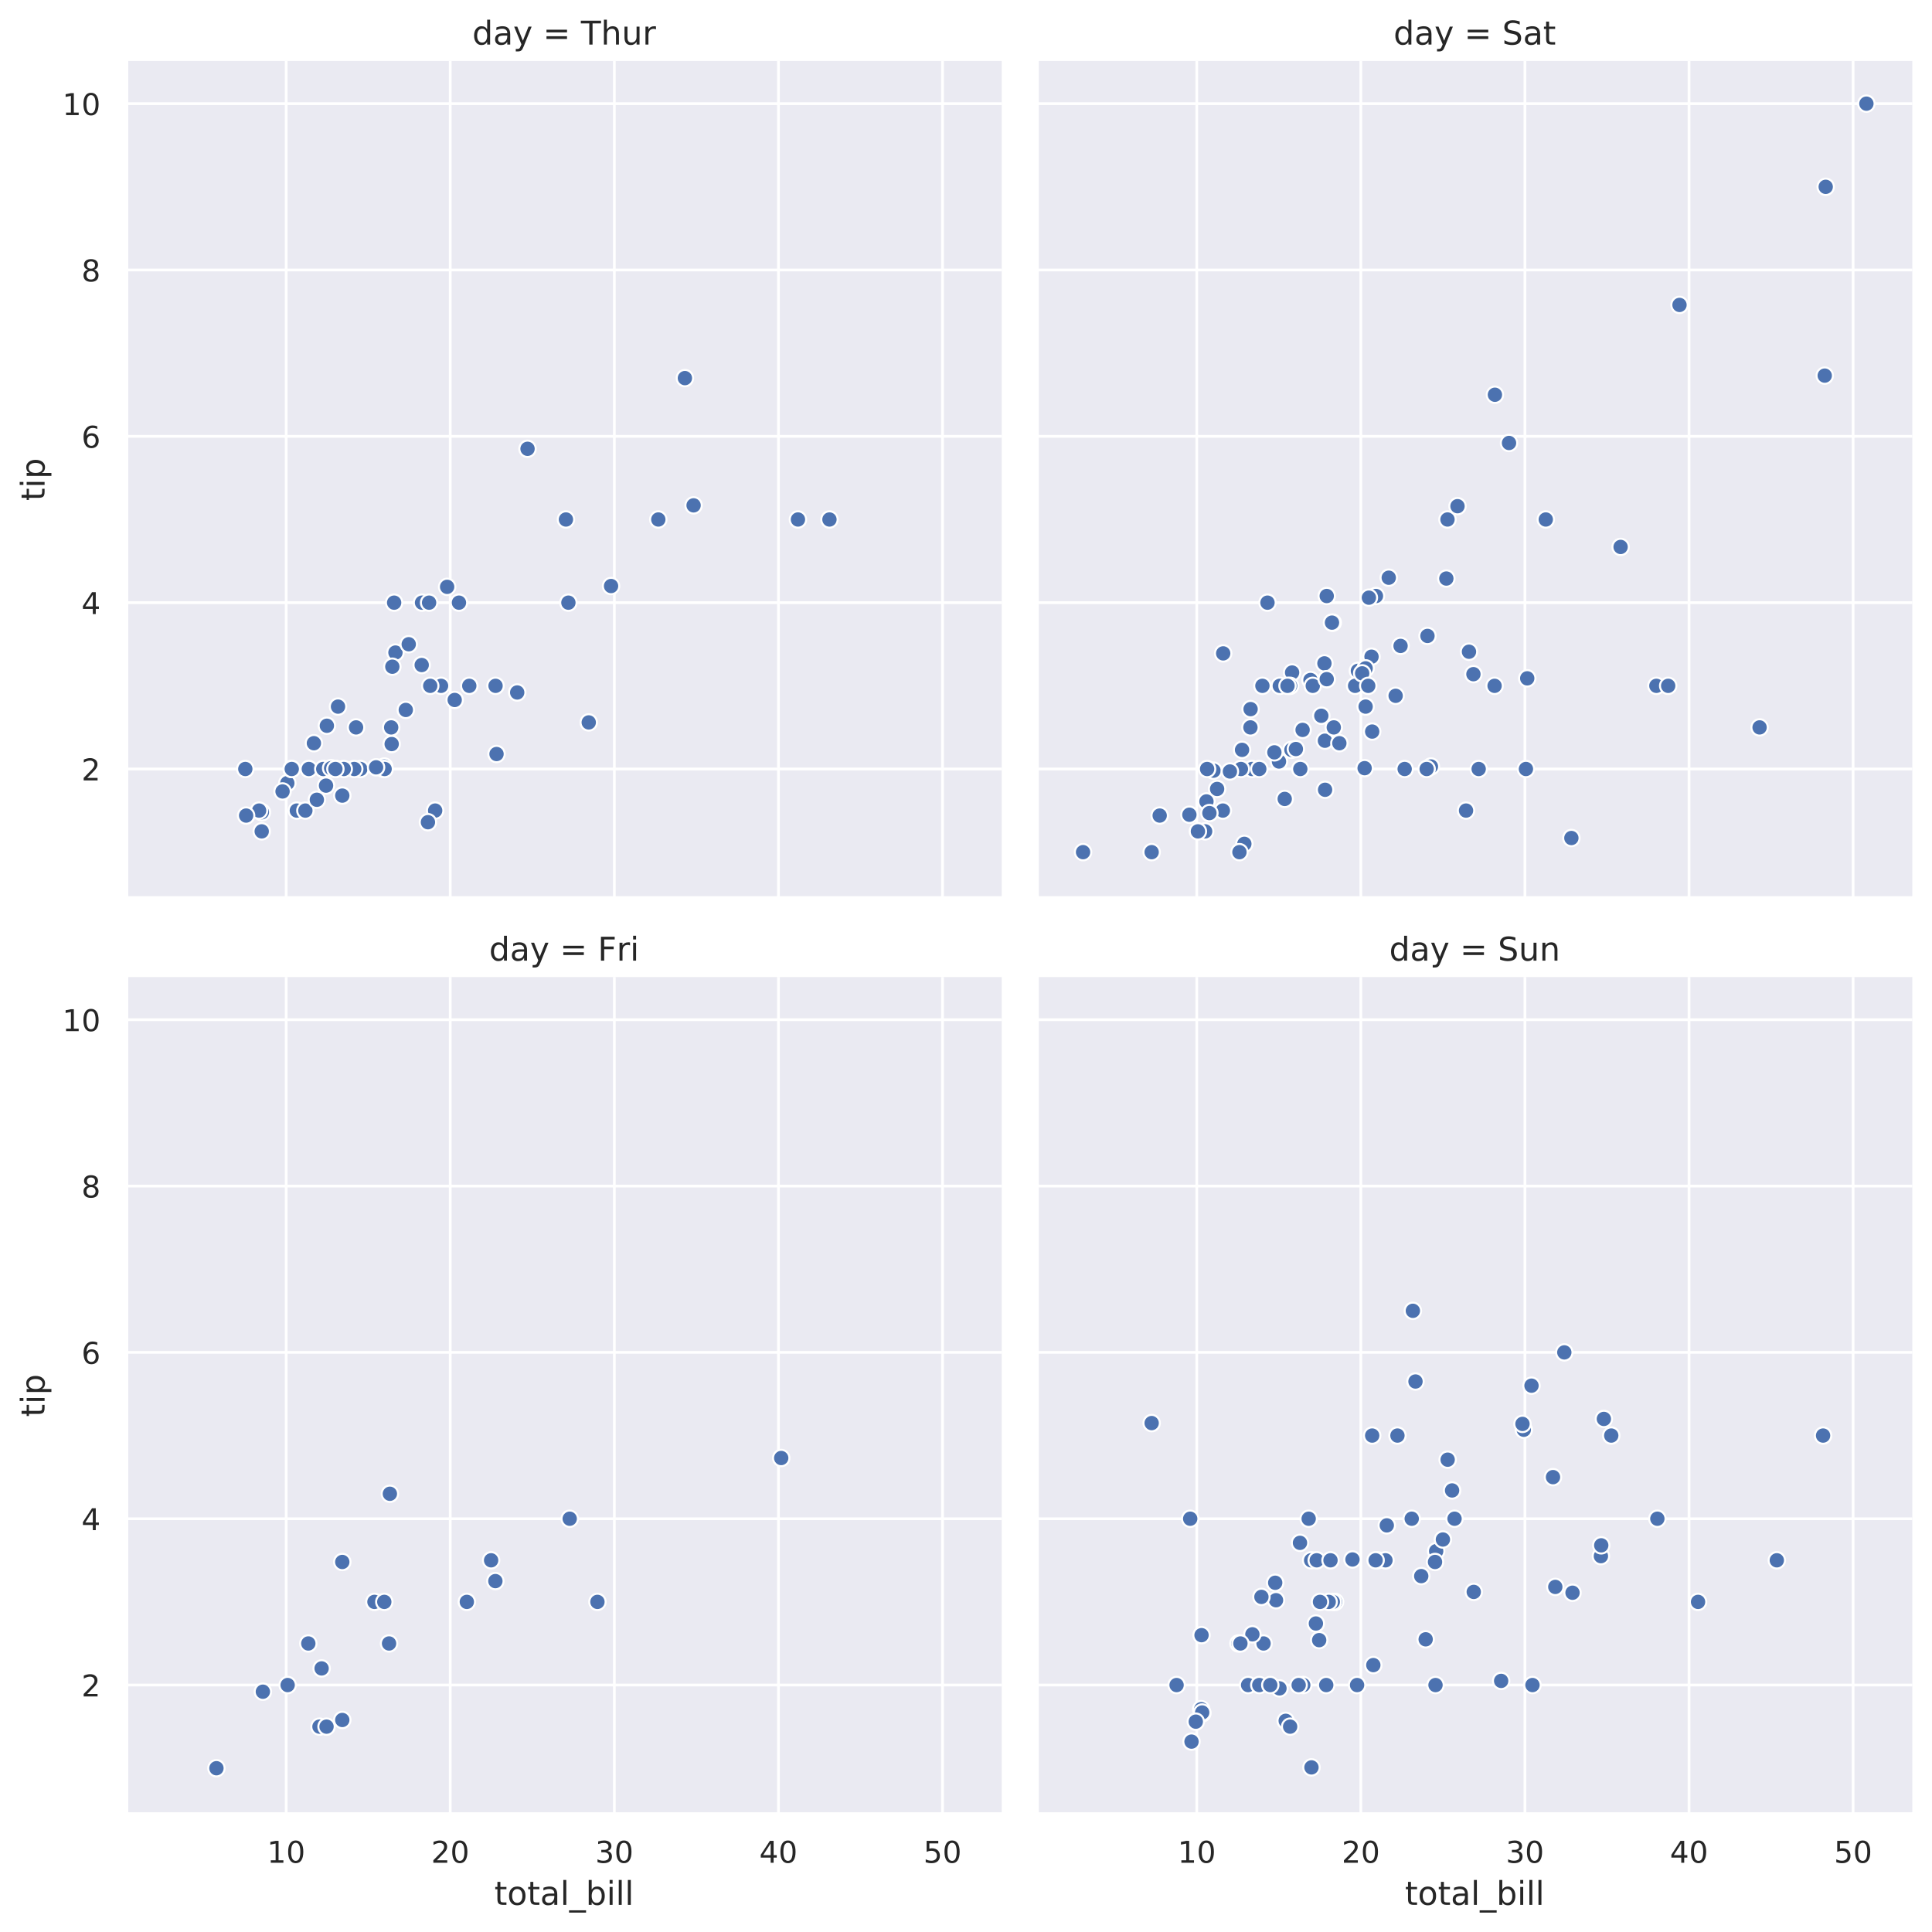 <?xml version="1.0" encoding="utf-8" standalone="no"?>
<!DOCTYPE svg PUBLIC "-//W3C//DTD SVG 1.1//EN"
  "http://www.w3.org/Graphics/SVG/1.1/DTD/svg11.dtd">
<!-- Created with matplotlib (https://matplotlib.org/) -->
<svg height="707.192pt" version="1.1" viewBox="0 0 707.091 707.192" width="707.091pt" xmlns="http://www.w3.org/2000/svg" xmlns:xlink="http://www.w3.org/1999/xlink">
 <defs>
  <style type="text/css">
*{stroke-linecap:butt;stroke-linejoin:round;}
  </style>
 </defs>
 <g id="figure_1">
  <g id="patch_1">
   <path d="M 0 707.192 
L 707.091 707.192 
L 707.091 0 
L 0 0 
z
" style="fill:#ffffff;"/>
  </g>
  <g id="axes_1">
   <g id="patch_2">
    <path d="M 46.311 328.628 
L 366.621 328.628 
L 366.621 22.318 
L 46.311 22.318 
z
" style="fill:#eaeaf2;"/>
   </g>
   <g id="matplotlib.axis_1">
    <g id="xtick_1">
     <g id="line2d_1">
      <path clip-path="url(#p21cd7d7b6c)" d="M 104.735 328.628 
L 104.735 22.318 
" style="fill:none;stroke:#ffffff;stroke-linecap:round;"/>
     </g>
    </g>
    <g id="xtick_2">
     <g id="line2d_2">
      <path clip-path="url(#p21cd7d7b6c)" d="M 164.789 328.628 
L 164.789 22.318 
" style="fill:none;stroke:#ffffff;stroke-linecap:round;"/>
     </g>
    </g>
    <g id="xtick_3">
     <g id="line2d_3">
      <path clip-path="url(#p21cd7d7b6c)" d="M 224.843 328.628 
L 224.843 22.318 
" style="fill:none;stroke:#ffffff;stroke-linecap:round;"/>
     </g>
    </g>
    <g id="xtick_4">
     <g id="line2d_4">
      <path clip-path="url(#p21cd7d7b6c)" d="M 284.896 328.628 
L 284.896 22.318 
" style="fill:none;stroke:#ffffff;stroke-linecap:round;"/>
     </g>
    </g>
    <g id="xtick_5">
     <g id="line2d_5">
      <path clip-path="url(#p21cd7d7b6c)" d="M 344.95 328.628 
L 344.95 22.318 
" style="fill:none;stroke:#ffffff;stroke-linecap:round;"/>
     </g>
    </g>
   </g>
   <g id="matplotlib.axis_2">
    <g id="ytick_1">
     <g id="line2d_6">
      <path clip-path="url(#p21cd7d7b6c)" d="M 46.311 281.441 
L 366.621 281.441 
" style="fill:none;stroke:#ffffff;stroke-linecap:round;"/>
     </g>
     <g id="text_1">
      <!-- 2 -->
      <defs>
       <path d="M 19.188 8.297 
L 53.609 8.297 
L 53.609 0 
L 7.328 0 
L 7.328 8.297 
Q 12.938 14.109 22.625 23.891 
Q 32.328 33.688 34.812 36.531 
Q 39.547 41.844 41.422 45.531 
Q 43.312 49.219 43.312 52.781 
Q 43.312 58.594 39.234 62.25 
Q 35.156 65.922 28.609 65.922 
Q 23.969 65.922 18.812 64.312 
Q 13.672 62.703 7.812 59.422 
L 7.812 69.391 
Q 13.766 71.781 18.938 73 
Q 24.125 74.219 28.422 74.219 
Q 39.75 74.219 46.484 68.547 
Q 53.219 62.891 53.219 53.422 
Q 53.219 48.922 51.531 44.891 
Q 49.859 40.875 45.406 35.406 
Q 44.188 33.984 37.641 27.219 
Q 31.109 20.453 19.188 8.297 
z
" id="DejaVuSans-50"/>
      </defs>
      <g style="fill:#262626;" transform="translate(29.812 285.62)scale(0.11 -0.11)">
       <use xlink:href="#DejaVuSans-50"/>
      </g>
     </g>
    </g>
    <g id="ytick_2">
     <g id="line2d_7">
      <path clip-path="url(#p21cd7d7b6c)" d="M 46.311 220.565 
L 366.621 220.565 
" style="fill:none;stroke:#ffffff;stroke-linecap:round;"/>
     </g>
     <g id="text_2">
      <!-- 4 -->
      <defs>
       <path d="M 37.797 64.312 
L 12.891 25.391 
L 37.797 25.391 
z
M 35.203 72.906 
L 47.609 72.906 
L 47.609 25.391 
L 58.016 25.391 
L 58.016 17.188 
L 47.609 17.188 
L 47.609 0 
L 37.797 0 
L 37.797 17.188 
L 4.891 17.188 
L 4.891 26.703 
z
" id="DejaVuSans-52"/>
      </defs>
      <g style="fill:#262626;" transform="translate(29.812 224.744)scale(0.11 -0.11)">
       <use xlink:href="#DejaVuSans-52"/>
      </g>
     </g>
    </g>
    <g id="ytick_3">
     <g id="line2d_8">
      <path clip-path="url(#p21cd7d7b6c)" d="M 46.311 159.689 
L 366.621 159.689 
" style="fill:none;stroke:#ffffff;stroke-linecap:round;"/>
     </g>
     <g id="text_3">
      <!-- 6 -->
      <defs>
       <path d="M 33.016 40.375 
Q 26.375 40.375 22.484 35.828 
Q 18.609 31.297 18.609 23.391 
Q 18.609 15.531 22.484 10.953 
Q 26.375 6.391 33.016 6.391 
Q 39.656 6.391 43.531 10.953 
Q 47.406 15.531 47.406 23.391 
Q 47.406 31.297 43.531 35.828 
Q 39.656 40.375 33.016 40.375 
z
M 52.594 71.297 
L 52.594 62.312 
Q 48.875 64.062 45.094 64.984 
Q 41.312 65.922 37.594 65.922 
Q 27.828 65.922 22.672 59.328 
Q 17.531 52.734 16.797 39.406 
Q 19.672 43.656 24.016 45.922 
Q 28.375 48.188 33.594 48.188 
Q 44.578 48.188 50.953 41.516 
Q 57.328 34.859 57.328 23.391 
Q 57.328 12.156 50.688 5.359 
Q 44.047 -1.422 33.016 -1.422 
Q 20.359 -1.422 13.672 8.266 
Q 6.984 17.969 6.984 36.375 
Q 6.984 53.656 15.188 63.938 
Q 23.391 74.219 37.203 74.219 
Q 40.922 74.219 44.703 73.484 
Q 48.484 72.75 52.594 71.297 
z
" id="DejaVuSans-54"/>
      </defs>
      <g style="fill:#262626;" transform="translate(29.812 163.869)scale(0.11 -0.11)">
       <use xlink:href="#DejaVuSans-54"/>
      </g>
     </g>
    </g>
    <g id="ytick_4">
     <g id="line2d_9">
      <path clip-path="url(#p21cd7d7b6c)" d="M 46.311 98.814 
L 366.621 98.814 
" style="fill:none;stroke:#ffffff;stroke-linecap:round;"/>
     </g>
     <g id="text_4">
      <!-- 8 -->
      <defs>
       <path d="M 31.781 34.625 
Q 24.75 34.625 20.719 30.859 
Q 16.703 27.094 16.703 20.516 
Q 16.703 13.922 20.719 10.156 
Q 24.75 6.391 31.781 6.391 
Q 38.812 6.391 42.859 10.172 
Q 46.922 13.969 46.922 20.516 
Q 46.922 27.094 42.891 30.859 
Q 38.875 34.625 31.781 34.625 
z
M 21.922 38.812 
Q 15.578 40.375 12.031 44.719 
Q 8.5 49.078 8.5 55.328 
Q 8.5 64.062 14.719 69.141 
Q 20.953 74.219 31.781 74.219 
Q 42.672 74.219 48.875 69.141 
Q 55.078 64.062 55.078 55.328 
Q 55.078 49.078 51.531 44.719 
Q 48 40.375 41.703 38.812 
Q 48.828 37.156 52.797 32.312 
Q 56.781 27.484 56.781 20.516 
Q 56.781 9.906 50.312 4.234 
Q 43.844 -1.422 31.781 -1.422 
Q 19.734 -1.422 13.25 4.234 
Q 6.781 9.906 6.781 20.516 
Q 6.781 27.484 10.781 32.312 
Q 14.797 37.156 21.922 38.812 
z
M 18.312 54.391 
Q 18.312 48.734 21.844 45.562 
Q 25.391 42.391 31.781 42.391 
Q 38.141 42.391 41.719 45.562 
Q 45.312 48.734 45.312 54.391 
Q 45.312 60.062 41.719 63.234 
Q 38.141 66.406 31.781 66.406 
Q 25.391 66.406 21.844 63.234 
Q 18.312 60.062 18.312 54.391 
z
" id="DejaVuSans-56"/>
      </defs>
      <g style="fill:#262626;" transform="translate(29.812 102.993)scale(0.11 -0.11)">
       <use xlink:href="#DejaVuSans-56"/>
      </g>
     </g>
    </g>
    <g id="ytick_5">
     <g id="line2d_10">
      <path clip-path="url(#p21cd7d7b6c)" d="M 46.311 37.938 
L 366.621 37.938 
" style="fill:none;stroke:#ffffff;stroke-linecap:round;"/>
     </g>
     <g id="text_5">
      <!-- 10 -->
      <defs>
       <path d="M 12.406 8.297 
L 28.516 8.297 
L 28.516 63.922 
L 10.984 60.406 
L 10.984 69.391 
L 28.422 72.906 
L 38.281 72.906 
L 38.281 8.297 
L 54.391 8.297 
L 54.391 0 
L 12.406 0 
z
" id="DejaVuSans-49"/>
       <path d="M 31.781 66.406 
Q 24.172 66.406 20.328 58.906 
Q 16.5 51.422 16.5 36.375 
Q 16.5 21.391 20.328 13.891 
Q 24.172 6.391 31.781 6.391 
Q 39.453 6.391 43.281 13.891 
Q 47.125 21.391 47.125 36.375 
Q 47.125 51.422 43.281 58.906 
Q 39.453 66.406 31.781 66.406 
z
M 31.781 74.219 
Q 44.047 74.219 50.516 64.516 
Q 56.984 54.828 56.984 36.375 
Q 56.984 17.969 50.516 8.266 
Q 44.047 -1.422 31.781 -1.422 
Q 19.531 -1.422 13.062 8.266 
Q 6.594 17.969 6.594 36.375 
Q 6.594 54.828 13.062 64.516 
Q 19.531 74.219 31.781 74.219 
z
" id="DejaVuSans-48"/>
      </defs>
      <g style="fill:#262626;" transform="translate(22.814 42.117)scale(0.11 -0.11)">
       <use xlink:href="#DejaVuSans-49"/>
       <use x="63.623" xlink:href="#DejaVuSans-48"/>
      </g>
     </g>
    </g>
    <g id="text_6">
     <!-- tip -->
     <defs>
      <path d="M 18.312 70.219 
L 18.312 54.688 
L 36.812 54.688 
L 36.812 47.703 
L 18.312 47.703 
L 18.312 18.016 
Q 18.312 11.328 20.141 9.422 
Q 21.969 7.516 27.594 7.516 
L 36.812 7.516 
L 36.812 0 
L 27.594 0 
Q 17.188 0 13.234 3.875 
Q 9.281 7.766 9.281 18.016 
L 9.281 47.703 
L 2.688 47.703 
L 2.688 54.688 
L 9.281 54.688 
L 9.281 70.219 
z
" id="DejaVuSans-116"/>
      <path d="M 9.422 54.688 
L 18.406 54.688 
L 18.406 0 
L 9.422 0 
z
M 9.422 75.984 
L 18.406 75.984 
L 18.406 64.594 
L 9.422 64.594 
z
" id="DejaVuSans-105"/>
      <path d="M 18.109 8.203 
L 18.109 -20.797 
L 9.078 -20.797 
L 9.078 54.688 
L 18.109 54.688 
L 18.109 46.391 
Q 20.953 51.266 25.266 53.625 
Q 29.594 56 35.594 56 
Q 45.562 56 51.781 48.094 
Q 58.016 40.188 58.016 27.297 
Q 58.016 14.406 51.781 6.484 
Q 45.562 -1.422 35.594 -1.422 
Q 29.594 -1.422 25.266 0.953 
Q 20.953 3.328 18.109 8.203 
z
M 48.688 27.297 
Q 48.688 37.203 44.609 42.844 
Q 40.531 48.484 33.406 48.484 
Q 26.266 48.484 22.188 42.844 
Q 18.109 37.203 18.109 27.297 
Q 18.109 17.391 22.188 11.75 
Q 26.266 6.109 33.406 6.109 
Q 40.531 6.109 44.609 11.75 
Q 48.688 17.391 48.688 27.297 
z
" id="DejaVuSans-112"/>
     </defs>
     <g style="fill:#262626;" transform="translate(16.318 183.301)rotate(-90)scale(0.12 -0.12)">
      <use xlink:href="#DejaVuSans-116"/>
      <use x="39.209" xlink:href="#DejaVuSans-105"/>
      <use x="66.992" xlink:href="#DejaVuSans-112"/>
     </g>
    </g>
   </g>
   <g id="PathCollection_1">
    <defs>
     <path d="M 0 3 
C 0.796 3 1.559 2.684 2.121 2.121 
C 2.684 1.559 3 0.796 3 0 
C 3 -0.796 2.684 -1.559 2.121 -2.121 
C 1.559 -2.684 0.796 -3 0 -3 
C -0.796 -3 -1.559 -2.684 -2.121 -2.121 
C -2.684 -1.559 -3 -0.796 -3 0 
C -3 0.796 -2.684 1.559 -2.121 2.121 
C -1.559 2.684 -0.796 3 0 3 
z
" id="m0f44ec9b6f" style="stroke:#ffffff;stroke-width:0.75;"/>
    </defs>
    <g clip-path="url(#p21cd7d7b6c)">
     <use style="fill:#4c72b0;stroke:#ffffff;stroke-width:0.75;" x="208.028" xlink:href="#m0f44ec9b6f" y="220.565"/>
     <use style="fill:#4c72b0;stroke:#ffffff;stroke-width:0.75;" x="181.364" xlink:href="#m0f44ec9b6f" y="251.003"/>
     <use style="fill:#4c72b0;stroke:#ffffff;stroke-width:0.75;" x="148.515" xlink:href="#m0f44ec9b6f" y="259.83"/>
     <use style="fill:#4c72b0;stroke:#ffffff;stroke-width:0.75;" x="161.426" xlink:href="#m0f44ec9b6f" y="251.003"/>
     <use style="fill:#4c72b0;stroke:#ffffff;stroke-width:0.75;" x="144.731" xlink:href="#m0f44ec9b6f" y="238.828"/>
     <use style="fill:#4c72b0;stroke:#ffffff;stroke-width:0.75;" x="105.156" xlink:href="#m0f44ec9b6f" y="286.615"/>
     <use style="fill:#4c72b0;stroke:#ffffff;stroke-width:0.75;" x="240.937" xlink:href="#m0f44ec9b6f" y="190.127"/>
     <use style="fill:#4c72b0;stroke:#ffffff;stroke-width:0.75;" x="140.648" xlink:href="#m0f44ec9b6f" y="280.528"/>
     <use style="fill:#4c72b0;stroke:#ffffff;stroke-width:0.75;" x="253.849" xlink:href="#m0f44ec9b6f" y="184.953"/>
     <use style="fill:#4c72b0;stroke:#ffffff;stroke-width:0.75;" x="122.932" xlink:href="#m0f44ec9b6f" y="281.441"/>
     <use style="fill:#4c72b0;stroke:#ffffff;stroke-width:0.75;" x="154.46" xlink:href="#m0f44ec9b6f" y="220.565"/>
     <use style="fill:#4c72b0;stroke:#ffffff;stroke-width:0.75;" x="193.074" xlink:href="#m0f44ec9b6f" y="164.255"/>
     <use style="fill:#4c72b0;stroke:#ffffff;stroke-width:0.75;" x="171.755" xlink:href="#m0f44ec9b6f" y="251.003"/>
     <use style="fill:#4c72b0;stroke:#ffffff;stroke-width:0.75;" x="108.639" xlink:href="#m0f44ec9b6f" y="296.66"/>
     <use style="fill:#4c72b0;stroke:#ffffff;stroke-width:0.75;" x="119.328" xlink:href="#m0f44ec9b6f" y="287.528"/>
     <use style="fill:#4c72b0;stroke:#ffffff;stroke-width:0.75;" x="189.291" xlink:href="#m0f44ec9b6f" y="253.438"/>
     <use style="fill:#4c72b0;stroke:#ffffff;stroke-width:0.75;" x="114.885" xlink:href="#m0f44ec9b6f" y="272.005"/>
     <use style="fill:#4c72b0;stroke:#ffffff;stroke-width:0.75;" x="125.274" xlink:href="#m0f44ec9b6f" y="291.181"/>
     <use style="fill:#4c72b0;stroke:#ffffff;stroke-width:0.75;" x="130.318" xlink:href="#m0f44ec9b6f" y="266.222"/>
     <use style="fill:#4c72b0;stroke:#ffffff;stroke-width:0.75;" x="140.467" xlink:href="#m0f44ec9b6f" y="281.441"/>
     <use style="fill:#4c72b0;stroke:#ffffff;stroke-width:0.75;" x="119.629" xlink:href="#m0f44ec9b6f" y="265.613"/>
     <use style="fill:#4c72b0;stroke:#ffffff;stroke-width:0.75;" x="223.642" xlink:href="#m0f44ec9b6f" y="214.478"/>
     <use style="fill:#4c72b0;stroke:#ffffff;stroke-width:0.75;" x="95.848" xlink:href="#m0f44ec9b6f" y="297.268"/>
     <use style="fill:#4c72b0;stroke:#ffffff;stroke-width:0.75;" x="131.88" xlink:href="#m0f44ec9b6f" y="281.441"/>
     <use style="fill:#4c72b0;stroke:#ffffff;stroke-width:0.75;" x="113.023" xlink:href="#m0f44ec9b6f" y="281.441"/>
     <use style="fill:#4c72b0;stroke:#ffffff;stroke-width:0.75;" x="181.724" xlink:href="#m0f44ec9b6f" y="275.962"/>
     <use style="fill:#4c72b0;stroke:#ffffff;stroke-width:0.75;" x="159.264" xlink:href="#m0f44ec9b6f" y="296.66"/>
     <use style="fill:#4c72b0;stroke:#ffffff;stroke-width:0.75;" x="166.411" xlink:href="#m0f44ec9b6f" y="256.177"/>
     <use style="fill:#4c72b0;stroke:#ffffff;stroke-width:0.75;" x="111.762" xlink:href="#m0f44ec9b6f" y="296.66"/>
     <use style="fill:#4c72b0;stroke:#ffffff;stroke-width:0.75;" x="118.308" xlink:href="#m0f44ec9b6f" y="281.441"/>
     <use style="fill:#4c72b0;stroke:#ffffff;stroke-width:0.75;" x="154.34" xlink:href="#m0f44ec9b6f" y="243.393"/>
     <use style="fill:#4c72b0;stroke:#ffffff;stroke-width:0.75;" x="95.787" xlink:href="#m0f44ec9b6f" y="304.269"/>
     <use style="fill:#4c72b0;stroke:#ffffff;stroke-width:0.75;" x="106.717" xlink:href="#m0f44ec9b6f" y="281.441"/>
     <use style="fill:#4c72b0;stroke:#ffffff;stroke-width:0.75;" x="129.658" xlink:href="#m0f44ec9b6f" y="281.441"/>
     <use style="fill:#4c72b0;stroke:#ffffff;stroke-width:0.75;" x="140.768" xlink:href="#m0f44ec9b6f" y="281.441"/>
     <use style="fill:#4c72b0;stroke:#ffffff;stroke-width:0.75;" x="123.712" xlink:href="#m0f44ec9b6f" y="258.612"/>
     <use style="fill:#4c72b0;stroke:#ffffff;stroke-width:0.75;" x="149.595" xlink:href="#m0f44ec9b6f" y="235.784"/>
     <use style="fill:#4c72b0;stroke:#ffffff;stroke-width:0.75;" x="250.666" xlink:href="#m0f44ec9b6f" y="138.383"/>
     <use style="fill:#4c72b0;stroke:#ffffff;stroke-width:0.75;" x="292.043" xlink:href="#m0f44ec9b6f" y="190.127"/>
     <use style="fill:#4c72b0;stroke:#ffffff;stroke-width:0.75;" x="207.127" xlink:href="#m0f44ec9b6f" y="190.127"/>
     <use style="fill:#4c72b0;stroke:#ffffff;stroke-width:0.75;" x="143.35" xlink:href="#m0f44ec9b6f" y="272.309"/>
     <use style="fill:#4c72b0;stroke:#ffffff;stroke-width:0.75;" x="94.827" xlink:href="#m0f44ec9b6f" y="296.66"/>
     <use style="fill:#4c72b0;stroke:#ffffff;stroke-width:0.75;" x="156.622" xlink:href="#m0f44ec9b6f" y="300.921"/>
     <use style="fill:#4c72b0;stroke:#ffffff;stroke-width:0.75;" x="115.965" xlink:href="#m0f44ec9b6f" y="292.703"/>
     <use style="fill:#4c72b0;stroke:#ffffff;stroke-width:0.75;" x="103.414" xlink:href="#m0f44ec9b6f" y="289.659"/>
     <use style="fill:#4c72b0;stroke:#ffffff;stroke-width:0.75;" x="89.782" xlink:href="#m0f44ec9b6f" y="281.441"/>
     <use style="fill:#4c72b0;stroke:#ffffff;stroke-width:0.75;" x="163.648" xlink:href="#m0f44ec9b6f" y="214.782"/>
     <use style="fill:#4c72b0;stroke:#ffffff;stroke-width:0.75;" x="215.474" xlink:href="#m0f44ec9b6f" y="264.396"/>
     <use style="fill:#4c72b0;stroke:#ffffff;stroke-width:0.75;" x="137.645" xlink:href="#m0f44ec9b6f" y="280.832"/>
     <use style="fill:#4c72b0;stroke:#ffffff;stroke-width:0.75;" x="144.251" xlink:href="#m0f44ec9b6f" y="220.565"/>
     <use style="fill:#4c72b0;stroke:#ffffff;stroke-width:0.75;" x="90.082" xlink:href="#m0f44ec9b6f" y="298.486"/>
     <use style="fill:#4c72b0;stroke:#ffffff;stroke-width:0.75;" x="106.777" xlink:href="#m0f44ec9b6f" y="281.441"/>
     <use style="fill:#4c72b0;stroke:#ffffff;stroke-width:0.75;" x="303.573" xlink:href="#m0f44ec9b6f" y="190.127"/>
     <use style="fill:#4c72b0;stroke:#ffffff;stroke-width:0.75;" x="122.752" xlink:href="#m0f44ec9b6f" y="281.441"/>
     <use style="fill:#4c72b0;stroke:#ffffff;stroke-width:0.75;" x="125.814" xlink:href="#m0f44ec9b6f" y="281.441"/>
     <use style="fill:#4c72b0;stroke:#ffffff;stroke-width:0.75;" x="157.042" xlink:href="#m0f44ec9b6f" y="220.565"/>
     <use style="fill:#4c72b0;stroke:#ffffff;stroke-width:0.75;" x="121.19" xlink:href="#m0f44ec9b6f" y="281.136"/>
     <use style="fill:#4c72b0;stroke:#ffffff;stroke-width:0.75;" x="122.752" xlink:href="#m0f44ec9b6f" y="281.441"/>
     <use style="fill:#4c72b0;stroke:#ffffff;stroke-width:0.75;" x="143.17" xlink:href="#m0f44ec9b6f" y="266.222"/>
     <use style="fill:#4c72b0;stroke:#ffffff;stroke-width:0.75;" x="167.972" xlink:href="#m0f44ec9b6f" y="220.565"/>
     <use style="fill:#4c72b0;stroke:#ffffff;stroke-width:0.75;" x="143.59" xlink:href="#m0f44ec9b6f" y="244.002"/>
     <use style="fill:#4c72b0;stroke:#ffffff;stroke-width:0.75;" x="157.463" xlink:href="#m0f44ec9b6f" y="251.003"/>
    </g>
   </g>
   <g id="patch_3">
    <path d="M 46.311 328.628 
L 46.311 22.318 
" style="fill:none;stroke:#ffffff;stroke-linecap:square;stroke-linejoin:miter;stroke-width:1.25;"/>
   </g>
   <g id="patch_4">
    <path d="M 46.311 328.628 
L 366.621 328.628 
" style="fill:none;stroke:#ffffff;stroke-linecap:square;stroke-linejoin:miter;stroke-width:1.25;"/>
   </g>
   <g id="text_7">
    <!-- day = Thur -->
    <defs>
     <path d="M 45.406 46.391 
L 45.406 75.984 
L 54.391 75.984 
L 54.391 0 
L 45.406 0 
L 45.406 8.203 
Q 42.578 3.328 38.25 0.953 
Q 33.938 -1.422 27.875 -1.422 
Q 17.969 -1.422 11.734 6.484 
Q 5.516 14.406 5.516 27.297 
Q 5.516 40.188 11.734 48.094 
Q 17.969 56 27.875 56 
Q 33.938 56 38.25 53.625 
Q 42.578 51.266 45.406 46.391 
z
M 14.797 27.297 
Q 14.797 17.391 18.875 11.75 
Q 22.953 6.109 30.078 6.109 
Q 37.203 6.109 41.297 11.75 
Q 45.406 17.391 45.406 27.297 
Q 45.406 37.203 41.297 42.844 
Q 37.203 48.484 30.078 48.484 
Q 22.953 48.484 18.875 42.844 
Q 14.797 37.203 14.797 27.297 
z
" id="DejaVuSans-100"/>
     <path d="M 34.281 27.484 
Q 23.391 27.484 19.188 25 
Q 14.984 22.516 14.984 16.5 
Q 14.984 11.719 18.141 8.906 
Q 21.297 6.109 26.703 6.109 
Q 34.188 6.109 38.703 11.406 
Q 43.219 16.703 43.219 25.484 
L 43.219 27.484 
z
M 52.203 31.203 
L 52.203 0 
L 43.219 0 
L 43.219 8.297 
Q 40.141 3.328 35.547 0.953 
Q 30.953 -1.422 24.312 -1.422 
Q 15.922 -1.422 10.953 3.297 
Q 6 8.016 6 15.922 
Q 6 25.141 12.172 29.828 
Q 18.359 34.516 30.609 34.516 
L 43.219 34.516 
L 43.219 35.406 
Q 43.219 41.609 39.141 45 
Q 35.062 48.391 27.688 48.391 
Q 23 48.391 18.547 47.266 
Q 14.109 46.141 10.016 43.891 
L 10.016 52.203 
Q 14.938 54.109 19.578 55.047 
Q 24.219 56 28.609 56 
Q 40.484 56 46.344 49.844 
Q 52.203 43.703 52.203 31.203 
z
" id="DejaVuSans-97"/>
     <path d="M 32.172 -5.078 
Q 28.375 -14.844 24.75 -17.812 
Q 21.141 -20.797 15.094 -20.797 
L 7.906 -20.797 
L 7.906 -13.281 
L 13.188 -13.281 
Q 16.891 -13.281 18.938 -11.516 
Q 21 -9.766 23.484 -3.219 
L 25.094 0.875 
L 2.984 54.688 
L 12.5 54.688 
L 29.594 11.922 
L 46.688 54.688 
L 56.203 54.688 
z
" id="DejaVuSans-121"/>
     <path id="DejaVuSans-32"/>
     <path d="M 10.594 45.406 
L 73.188 45.406 
L 73.188 37.203 
L 10.594 37.203 
z
M 10.594 25.484 
L 73.188 25.484 
L 73.188 17.188 
L 10.594 17.188 
z
" id="DejaVuSans-61"/>
     <path d="M -0.297 72.906 
L 61.375 72.906 
L 61.375 64.594 
L 35.5 64.594 
L 35.5 0 
L 25.594 0 
L 25.594 64.594 
L -0.297 64.594 
z
" id="DejaVuSans-84"/>
     <path d="M 54.891 33.016 
L 54.891 0 
L 45.906 0 
L 45.906 32.719 
Q 45.906 40.484 42.875 44.328 
Q 39.844 48.188 33.797 48.188 
Q 26.516 48.188 22.312 43.547 
Q 18.109 38.922 18.109 30.906 
L 18.109 0 
L 9.078 0 
L 9.078 75.984 
L 18.109 75.984 
L 18.109 46.188 
Q 21.344 51.125 25.703 53.562 
Q 30.078 56 35.797 56 
Q 45.219 56 50.047 50.172 
Q 54.891 44.344 54.891 33.016 
z
" id="DejaVuSans-104"/>
     <path d="M 8.5 21.578 
L 8.5 54.688 
L 17.484 54.688 
L 17.484 21.922 
Q 17.484 14.156 20.5 10.266 
Q 23.531 6.391 29.594 6.391 
Q 36.859 6.391 41.078 11.031 
Q 45.312 15.672 45.312 23.688 
L 45.312 54.688 
L 54.297 54.688 
L 54.297 0 
L 45.312 0 
L 45.312 8.406 
Q 42.047 3.422 37.719 1 
Q 33.406 -1.422 27.688 -1.422 
Q 18.266 -1.422 13.375 4.438 
Q 8.5 10.297 8.5 21.578 
z
M 31.109 56 
z
" id="DejaVuSans-117"/>
     <path d="M 41.109 46.297 
Q 39.594 47.172 37.812 47.578 
Q 36.031 48 33.891 48 
Q 26.266 48 22.188 43.047 
Q 18.109 38.094 18.109 28.812 
L 18.109 0 
L 9.078 0 
L 9.078 54.688 
L 18.109 54.688 
L 18.109 46.188 
Q 20.953 51.172 25.484 53.578 
Q 30.031 56 36.531 56 
Q 37.453 56 38.578 55.875 
Q 39.703 55.766 41.062 55.516 
z
" id="DejaVuSans-114"/>
    </defs>
    <g style="fill:#262626;" transform="translate(172.851 16.318)scale(0.12 -0.12)">
     <use xlink:href="#DejaVuSans-100"/>
     <use x="63.477" xlink:href="#DejaVuSans-97"/>
     <use x="124.756" xlink:href="#DejaVuSans-121"/>
     <use x="183.936" xlink:href="#DejaVuSans-32"/>
     <use x="215.723" xlink:href="#DejaVuSans-61"/>
     <use x="299.512" xlink:href="#DejaVuSans-32"/>
     <use x="331.299" xlink:href="#DejaVuSans-84"/>
     <use x="392.383" xlink:href="#DejaVuSans-104"/>
     <use x="455.762" xlink:href="#DejaVuSans-117"/>
     <use x="519.141" xlink:href="#DejaVuSans-114"/>
    </g>
   </g>
  </g>
  <g id="axes_2">
   <g id="patch_5">
    <path d="M 379.581 328.628 
L 699.891 328.628 
L 699.891 22.318 
L 379.581 22.318 
z
" style="fill:#eaeaf2;"/>
   </g>
   <g id="matplotlib.axis_3">
    <g id="xtick_6">
     <g id="line2d_11">
      <path clip-path="url(#p0f18fe767c)" d="M 438.005 328.628 
L 438.005 22.318 
" style="fill:none;stroke:#ffffff;stroke-linecap:round;"/>
     </g>
    </g>
    <g id="xtick_7">
     <g id="line2d_12">
      <path clip-path="url(#p0f18fe767c)" d="M 498.059 328.628 
L 498.059 22.318 
" style="fill:none;stroke:#ffffff;stroke-linecap:round;"/>
     </g>
    </g>
    <g id="xtick_8">
     <g id="line2d_13">
      <path clip-path="url(#p0f18fe767c)" d="M 558.113 328.628 
L 558.113 22.318 
" style="fill:none;stroke:#ffffff;stroke-linecap:round;"/>
     </g>
    </g>
    <g id="xtick_9">
     <g id="line2d_14">
      <path clip-path="url(#p0f18fe767c)" d="M 618.166 328.628 
L 618.166 22.318 
" style="fill:none;stroke:#ffffff;stroke-linecap:round;"/>
     </g>
    </g>
    <g id="xtick_10">
     <g id="line2d_15">
      <path clip-path="url(#p0f18fe767c)" d="M 678.22 328.628 
L 678.22 22.318 
" style="fill:none;stroke:#ffffff;stroke-linecap:round;"/>
     </g>
    </g>
   </g>
   <g id="matplotlib.axis_4">
    <g id="ytick_6">
     <g id="line2d_16">
      <path clip-path="url(#p0f18fe767c)" d="M 379.581 281.441 
L 699.891 281.441 
" style="fill:none;stroke:#ffffff;stroke-linecap:round;"/>
     </g>
    </g>
    <g id="ytick_7">
     <g id="line2d_17">
      <path clip-path="url(#p0f18fe767c)" d="M 379.581 220.565 
L 699.891 220.565 
" style="fill:none;stroke:#ffffff;stroke-linecap:round;"/>
     </g>
    </g>
    <g id="ytick_8">
     <g id="line2d_18">
      <path clip-path="url(#p0f18fe767c)" d="M 379.581 159.689 
L 699.891 159.689 
" style="fill:none;stroke:#ffffff;stroke-linecap:round;"/>
     </g>
    </g>
    <g id="ytick_9">
     <g id="line2d_19">
      <path clip-path="url(#p0f18fe767c)" d="M 379.581 98.814 
L 699.891 98.814 
" style="fill:none;stroke:#ffffff;stroke-linecap:round;"/>
     </g>
    </g>
    <g id="ytick_10">
     <g id="line2d_20">
      <path clip-path="url(#p0f18fe767c)" d="M 379.581 37.938 
L 699.891 37.938 
" style="fill:none;stroke:#ffffff;stroke-linecap:round;"/>
     </g>
    </g>
   </g>
   <g id="PathCollection_2">
    <g clip-path="url(#p0f18fe767c)">
     <use style="fill:#4c72b0;stroke:#ffffff;stroke-width:0.75;" x="501.963" xlink:href="#m0f44ec9b6f" y="240.35"/>
     <use style="fill:#4c72b0;stroke:#ffffff;stroke-width:0.75;" x="485.568" xlink:href="#m0f44ec9b6f" y="218.13"/>
     <use style="fill:#4c72b0;stroke:#ffffff;stroke-width:0.75;" x="499.801" xlink:href="#m0f44ec9b6f" y="258.612"/>
     <use style="fill:#4c72b0;stroke:#ffffff;stroke-width:0.75;" x="472.656" xlink:href="#m0f44ec9b6f" y="274.44"/>
     <use style="fill:#4c72b0;stroke:#ffffff;stroke-width:0.75;" x="614.683" xlink:href="#m0f44ec9b6f" y="111.598"/>
     <use style="fill:#4c72b0;stroke:#ffffff;stroke-width:0.75;" x="496.978" xlink:href="#m0f44ec9b6f" y="245.524"/>
     <use style="fill:#4c72b0;stroke:#ffffff;stroke-width:0.75;" x="484.907" xlink:href="#m0f44ec9b6f" y="271.092"/>
     <use style="fill:#4c72b0;stroke:#ffffff;stroke-width:0.75;" x="458.244" xlink:href="#m0f44ec9b6f" y="281.441"/>
     <use style="fill:#4c72b0;stroke:#ffffff;stroke-width:0.75;" x="454.16" xlink:href="#m0f44ec9b6f" y="281.441"/>
     <use style="fill:#4c72b0;stroke:#ffffff;stroke-width:0.75;" x="508.268" xlink:href="#m0f44ec9b6f" y="211.434"/>
     <use style="fill:#4c72b0;stroke:#ffffff;stroke-width:0.75;" x="495.957" xlink:href="#m0f44ec9b6f" y="251.003"/>
     <use style="fill:#4c72b0;stroke:#ffffff;stroke-width:0.75;" x="435.303" xlink:href="#m0f44ec9b6f" y="298.182"/>
     <use style="fill:#4c72b0;stroke:#ffffff;stroke-width:0.75;" x="488.15" xlink:href="#m0f44ec9b6f" y="266.222"/>
     <use style="fill:#4c72b0;stroke:#ffffff;stroke-width:0.75;" x="468.393" xlink:href="#m0f44ec9b6f" y="251.003"/>
     <use style="fill:#4c72b0;stroke:#ffffff;stroke-width:0.75;" x="502.203" xlink:href="#m0f44ec9b6f" y="267.744"/>
     <use style="fill:#4c72b0;stroke:#ffffff;stroke-width:0.75;" x="484.727" xlink:href="#m0f44ec9b6f" y="242.785"/>
     <use style="fill:#4c72b0;stroke:#ffffff;stroke-width:0.75;" x="522.441" xlink:href="#m0f44ec9b6f" y="232.74"/>
     <use style="fill:#4c72b0;stroke:#ffffff;stroke-width:0.75;" x="475.899" xlink:href="#m0f44ec9b6f" y="281.441"/>
     <use style="fill:#4c72b0;stroke:#ffffff;stroke-width:0.75;" x="479.623" xlink:href="#m0f44ec9b6f" y="248.872"/>
     <use style="fill:#4c72b0;stroke:#ffffff;stroke-width:0.75;" x="490.192" xlink:href="#m0f44ec9b6f" y="272.005"/>
     <use style="fill:#4c72b0;stroke:#ffffff;stroke-width:0.75;" x="565.739" xlink:href="#m0f44ec9b6f" y="190.127"/>
     <use style="fill:#4c72b0;stroke:#ffffff;stroke-width:0.75;" x="474.278" xlink:href="#m0f44ec9b6f" y="274.136"/>
     <use style="fill:#4c72b0;stroke:#ffffff;stroke-width:0.75;" x="606.216" xlink:href="#m0f44ec9b6f" y="251.003"/>
     <use style="fill:#4c72b0;stroke:#ffffff;stroke-width:0.75;" x="536.553" xlink:href="#m0f44ec9b6f" y="296.66"/>
     <use style="fill:#4c72b0;stroke:#ffffff;stroke-width:0.75;" x="445.452" xlink:href="#m0f44ec9b6f" y="288.746"/>
     <use style="fill:#4c72b0;stroke:#ffffff;stroke-width:0.75;" x="667.831" xlink:href="#m0f44ec9b6f" y="137.47"/>
     <use style="fill:#4c72b0;stroke:#ffffff;stroke-width:0.75;" x="499.801" xlink:href="#m0f44ec9b6f" y="244.611"/>
     <use style="fill:#4c72b0;stroke:#ffffff;stroke-width:0.75;" x="460.886" xlink:href="#m0f44ec9b6f" y="281.441"/>
     <use style="fill:#4c72b0;stroke:#ffffff;stroke-width:0.75;" x="444.131" xlink:href="#m0f44ec9b6f" y="282.05"/>
     <use style="fill:#4c72b0;stroke:#ffffff;stroke-width:0.75;" x="487.79" xlink:href="#m0f44ec9b6f" y="227.87"/>
     <use style="fill:#4c72b0;stroke:#ffffff;stroke-width:0.75;" x="483.586" xlink:href="#m0f44ec9b6f" y="261.961"/>
     <use style="fill:#4c72b0;stroke:#ffffff;stroke-width:0.75;" x="498.539" xlink:href="#m0f44ec9b6f" y="246.437"/>
     <use style="fill:#4c72b0;stroke:#ffffff;stroke-width:0.75;" x="476.74" xlink:href="#m0f44ec9b6f" y="267.135"/>
     <use style="fill:#4c72b0;stroke:#ffffff;stroke-width:0.75;" x="396.388" xlink:href="#m0f44ec9b6f" y="311.879"/>
     <use style="fill:#4c72b0;stroke:#ffffff;stroke-width:0.75;" x="499.44" xlink:href="#m0f44ec9b6f" y="281.136"/>
     <use style="fill:#4c72b0;stroke:#ffffff;stroke-width:0.75;" x="468.092" xlink:href="#m0f44ec9b6f" y="278.701"/>
     <use style="fill:#4c72b0;stroke:#ffffff;stroke-width:0.75;" x="450.136" xlink:href="#m0f44ec9b6f" y="282.354"/>
     <use style="fill:#4c72b0;stroke:#ffffff;stroke-width:0.75;" x="480.463" xlink:href="#m0f44ec9b6f" y="251.003"/>
     <use style="fill:#4c72b0;stroke:#ffffff;stroke-width:0.75;" x="539.256" xlink:href="#m0f44ec9b6f" y="246.742"/>
     <use style="fill:#4c72b0;stroke:#ffffff;stroke-width:0.75;" x="529.767" xlink:href="#m0f44ec9b6f" y="190.127"/>
     <use style="fill:#4c72b0;stroke:#ffffff;stroke-width:0.75;" x="466.411" xlink:href="#m0f44ec9b6f" y="275.353"/>
     <use style="fill:#4c72b0;stroke:#ffffff;stroke-width:0.75;" x="441.068" xlink:href="#m0f44ec9b6f" y="304.269"/>
     <use style="fill:#4c72b0;stroke:#ffffff;stroke-width:0.75;" x="485.568" xlink:href="#m0f44ec9b6f" y="248.568"/>
     <use style="fill:#4c72b0;stroke:#ffffff;stroke-width:0.75;" x="643.989" xlink:href="#m0f44ec9b6f" y="266.222"/>
     <use style="fill:#4c72b0;stroke:#ffffff;stroke-width:0.75;" x="512.592" xlink:href="#m0f44ec9b6f" y="236.393"/>
     <use style="fill:#4c72b0;stroke:#ffffff;stroke-width:0.75;" x="503.584" xlink:href="#m0f44ec9b6f" y="218.13"/>
     <use style="fill:#4c72b0;stroke:#ffffff;stroke-width:0.75;" x="470.194" xlink:href="#m0f44ec9b6f" y="292.398"/>
     <use style="fill:#4c72b0;stroke:#ffffff;stroke-width:0.75;" x="501.002" xlink:href="#m0f44ec9b6f" y="218.739"/>
     <use style="fill:#4c72b0;stroke:#ffffff;stroke-width:0.75;" x="529.347" xlink:href="#m0f44ec9b6f" y="211.738"/>
     <use style="fill:#4c72b0;stroke:#ffffff;stroke-width:0.75;" x="487.49" xlink:href="#m0f44ec9b6f" y="227.87"/>
     <use style="fill:#4c72b0;stroke:#ffffff;stroke-width:0.75;" x="463.889" xlink:href="#m0f44ec9b6f" y="220.565"/>
     <use style="fill:#4c72b0;stroke:#ffffff;stroke-width:0.75;" x="462.027" xlink:href="#m0f44ec9b6f" y="251.003"/>
     <use style="fill:#4c72b0;stroke:#ffffff;stroke-width:0.75;" x="421.491" xlink:href="#m0f44ec9b6f" y="311.879"/>
     <use style="fill:#4c72b0;stroke:#ffffff;stroke-width:0.75;" x="441.549" xlink:href="#m0f44ec9b6f" y="293.312"/>
     <use style="fill:#4c72b0;stroke:#ffffff;stroke-width:0.75;" x="441.789" xlink:href="#m0f44ec9b6f" y="281.441"/>
     <use style="fill:#4c72b0;stroke:#ffffff;stroke-width:0.75;" x="683.084" xlink:href="#m0f44ec9b6f" y="37.938"/>
     <use style="fill:#4c72b0;stroke:#ffffff;stroke-width:0.75;" x="472.897" xlink:href="#m0f44ec9b6f" y="246.133"/>
     <use style="fill:#4c72b0;stroke:#ffffff;stroke-width:0.75;" x="537.634" xlink:href="#m0f44ec9b6f" y="238.523"/>
     <use style="fill:#4c72b0;stroke:#ffffff;stroke-width:0.75;" x="610.539" xlink:href="#m0f44ec9b6f" y="251.003"/>
     <use style="fill:#4c72b0;stroke:#ffffff;stroke-width:0.75;" x="523.702" xlink:href="#m0f44ec9b6f" y="280.528"/>
     <use style="fill:#4c72b0;stroke:#ffffff;stroke-width:0.75;" x="454.58" xlink:href="#m0f44ec9b6f" y="274.44"/>
     <use style="fill:#4c72b0;stroke:#ffffff;stroke-width:0.75;" x="558.473" xlink:href="#m0f44ec9b6f" y="281.441"/>
     <use style="fill:#4c72b0;stroke:#ffffff;stroke-width:0.75;" x="533.431" xlink:href="#m0f44ec9b6f" y="185.257"/>
     <use style="fill:#4c72b0;stroke:#ffffff;stroke-width:0.75;" x="668.191" xlink:href="#m0f44ec9b6f" y="68.376"/>
     <use style="fill:#4c72b0;stroke:#ffffff;stroke-width:0.75;" x="457.643" xlink:href="#m0f44ec9b6f" y="266.222"/>
     <use style="fill:#4c72b0;stroke:#ffffff;stroke-width:0.75;" x="547.123" xlink:href="#m0f44ec9b6f" y="144.471"/>
     <use style="fill:#4c72b0;stroke:#ffffff;stroke-width:0.75;" x="455.421" xlink:href="#m0f44ec9b6f" y="308.835"/>
     <use style="fill:#4c72b0;stroke:#ffffff;stroke-width:0.75;" x="547.003" xlink:href="#m0f44ec9b6f" y="251.003"/>
     <use style="fill:#4c72b0;stroke:#ffffff;stroke-width:0.75;" x="447.554" xlink:href="#m0f44ec9b6f" y="296.66"/>
     <use style="fill:#4c72b0;stroke:#ffffff;stroke-width:0.75;" x="424.433" xlink:href="#m0f44ec9b6f" y="298.486"/>
     <use style="fill:#4c72b0;stroke:#ffffff;stroke-width:0.75;" x="558.953" xlink:href="#m0f44ec9b6f" y="248.264"/>
     <use style="fill:#4c72b0;stroke:#ffffff;stroke-width:0.75;" x="500.761" xlink:href="#m0f44ec9b6f" y="251.003"/>
     <use style="fill:#4c72b0;stroke:#ffffff;stroke-width:0.75;" x="457.703" xlink:href="#m0f44ec9b6f" y="259.526"/>
     <use style="fill:#4c72b0;stroke:#ffffff;stroke-width:0.75;" x="510.79" xlink:href="#m0f44ec9b6f" y="254.655"/>
     <use style="fill:#4c72b0;stroke:#ffffff;stroke-width:0.75;" x="522.141" xlink:href="#m0f44ec9b6f" y="281.441"/>
     <use style="fill:#4c72b0;stroke:#ffffff;stroke-width:0.75;" x="472.176" xlink:href="#m0f44ec9b6f" y="251.003"/>
     <use style="fill:#4c72b0;stroke:#ffffff;stroke-width:0.75;" x="447.674" xlink:href="#m0f44ec9b6f" y="239.132"/>
     <use style="fill:#4c72b0;stroke:#ffffff;stroke-width:0.75;" x="442.63" xlink:href="#m0f44ec9b6f" y="297.573"/>
     <use style="fill:#4c72b0;stroke:#ffffff;stroke-width:0.75;" x="471.215" xlink:href="#m0f44ec9b6f" y="251.003"/>
     <use style="fill:#4c72b0;stroke:#ffffff;stroke-width:0.75;" x="438.426" xlink:href="#m0f44ec9b6f" y="304.269"/>
     <use style="fill:#4c72b0;stroke:#ffffff;stroke-width:0.75;" x="453.619" xlink:href="#m0f44ec9b6f" y="311.879"/>
     <use style="fill:#4c72b0;stroke:#ffffff;stroke-width:0.75;" x="575.108" xlink:href="#m0f44ec9b6f" y="306.704"/>
     <use style="fill:#4c72b0;stroke:#ffffff;stroke-width:0.75;" x="593.124" xlink:href="#m0f44ec9b6f" y="200.172"/>
     <use style="fill:#4c72b0;stroke:#ffffff;stroke-width:0.75;" x="552.287" xlink:href="#m0f44ec9b6f" y="162.125"/>
     <use style="fill:#4c72b0;stroke:#ffffff;stroke-width:0.75;" x="541.178" xlink:href="#m0f44ec9b6f" y="281.441"/>
     <use style="fill:#4c72b0;stroke:#ffffff;stroke-width:0.75;" x="514.093" xlink:href="#m0f44ec9b6f" y="281.441"/>
     <use style="fill:#4c72b0;stroke:#ffffff;stroke-width:0.75;" x="484.967" xlink:href="#m0f44ec9b6f" y="289.05"/>
    </g>
   </g>
   <g id="patch_6">
    <path d="M 379.581 328.628 
L 379.581 22.318 
" style="fill:none;stroke:#ffffff;stroke-linecap:square;stroke-linejoin:miter;stroke-width:1.25;"/>
   </g>
   <g id="patch_7">
    <path d="M 379.581 328.628 
L 699.891 328.628 
" style="fill:none;stroke:#ffffff;stroke-linecap:square;stroke-linejoin:miter;stroke-width:1.25;"/>
   </g>
   <g id="text_8">
    <!-- day = Sat -->
    <defs>
     <path d="M 53.516 70.516 
L 53.516 60.891 
Q 47.906 63.578 42.922 64.891 
Q 37.938 66.219 33.297 66.219 
Q 25.25 66.219 20.875 63.094 
Q 16.5 59.969 16.5 54.203 
Q 16.5 49.359 19.406 46.891 
Q 22.312 44.438 30.422 42.922 
L 36.375 41.703 
Q 47.406 39.594 52.656 34.297 
Q 57.906 29 57.906 20.125 
Q 57.906 9.516 50.797 4.047 
Q 43.703 -1.422 29.984 -1.422 
Q 24.812 -1.422 18.969 -0.25 
Q 13.141 0.922 6.891 3.219 
L 6.891 13.375 
Q 12.891 10.016 18.656 8.297 
Q 24.422 6.594 29.984 6.594 
Q 38.422 6.594 43.016 9.906 
Q 47.609 13.234 47.609 19.391 
Q 47.609 24.75 44.312 27.781 
Q 41.016 30.812 33.5 32.328 
L 27.484 33.5 
Q 16.453 35.688 11.516 40.375 
Q 6.594 45.062 6.594 53.422 
Q 6.594 63.094 13.406 68.656 
Q 20.219 74.219 32.172 74.219 
Q 37.312 74.219 42.625 73.281 
Q 47.953 72.359 53.516 70.516 
z
" id="DejaVuSans-83"/>
    </defs>
    <g style="fill:#262626;" transform="translate(510.019 16.318)scale(0.12 -0.12)">
     <use xlink:href="#DejaVuSans-100"/>
     <use x="63.477" xlink:href="#DejaVuSans-97"/>
     <use x="124.756" xlink:href="#DejaVuSans-121"/>
     <use x="183.936" xlink:href="#DejaVuSans-32"/>
     <use x="215.723" xlink:href="#DejaVuSans-61"/>
     <use x="299.512" xlink:href="#DejaVuSans-32"/>
     <use x="331.299" xlink:href="#DejaVuSans-83"/>
     <use x="394.775" xlink:href="#DejaVuSans-97"/>
     <use x="456.055" xlink:href="#DejaVuSans-116"/>
    </g>
   </g>
  </g>
  <g id="axes_3">
   <g id="patch_8">
    <path d="M 46.311 663.898 
L 366.621 663.898 
L 366.621 357.588 
L 46.311 357.588 
z
" style="fill:#eaeaf2;"/>
   </g>
   <g id="matplotlib.axis_5">
    <g id="xtick_11">
     <g id="line2d_21">
      <path clip-path="url(#p75b4b90ca9)" d="M 104.735 663.898 
L 104.735 357.588 
" style="fill:none;stroke:#ffffff;stroke-linecap:round;"/>
     </g>
     <g id="text_9">
      <!-- 10 -->
      <g style="fill:#262626;" transform="translate(97.737 681.756)scale(0.11 -0.11)">
       <use xlink:href="#DejaVuSans-49"/>
       <use x="63.623" xlink:href="#DejaVuSans-48"/>
      </g>
     </g>
    </g>
    <g id="xtick_12">
     <g id="line2d_22">
      <path clip-path="url(#p75b4b90ca9)" d="M 164.789 663.898 
L 164.789 357.588 
" style="fill:none;stroke:#ffffff;stroke-linecap:round;"/>
     </g>
     <g id="text_10">
      <!-- 20 -->
      <g style="fill:#262626;" transform="translate(157.79 681.756)scale(0.11 -0.11)">
       <use xlink:href="#DejaVuSans-50"/>
       <use x="63.623" xlink:href="#DejaVuSans-48"/>
      </g>
     </g>
    </g>
    <g id="xtick_13">
     <g id="line2d_23">
      <path clip-path="url(#p75b4b90ca9)" d="M 224.843 663.898 
L 224.843 357.588 
" style="fill:none;stroke:#ffffff;stroke-linecap:round;"/>
     </g>
     <g id="text_11">
      <!-- 30 -->
      <defs>
       <path d="M 40.578 39.312 
Q 47.656 37.797 51.625 33 
Q 55.609 28.219 55.609 21.188 
Q 55.609 10.406 48.188 4.484 
Q 40.766 -1.422 27.094 -1.422 
Q 22.516 -1.422 17.656 -0.516 
Q 12.797 0.391 7.625 2.203 
L 7.625 11.719 
Q 11.719 9.328 16.594 8.109 
Q 21.484 6.891 26.812 6.891 
Q 36.078 6.891 40.938 10.547 
Q 45.797 14.203 45.797 21.188 
Q 45.797 27.641 41.281 31.266 
Q 36.766 34.906 28.719 34.906 
L 20.219 34.906 
L 20.219 43.016 
L 29.109 43.016 
Q 36.375 43.016 40.234 45.922 
Q 44.094 48.828 44.094 54.297 
Q 44.094 59.906 40.109 62.906 
Q 36.141 65.922 28.719 65.922 
Q 24.656 65.922 20.016 65.031 
Q 15.375 64.156 9.812 62.312 
L 9.812 71.094 
Q 15.438 72.656 20.344 73.438 
Q 25.25 74.219 29.594 74.219 
Q 40.828 74.219 47.359 69.109 
Q 53.906 64.016 53.906 55.328 
Q 53.906 49.266 50.438 45.094 
Q 46.969 40.922 40.578 39.312 
z
" id="DejaVuSans-51"/>
      </defs>
      <g style="fill:#262626;" transform="translate(217.844 681.756)scale(0.11 -0.11)">
       <use xlink:href="#DejaVuSans-51"/>
       <use x="63.623" xlink:href="#DejaVuSans-48"/>
      </g>
     </g>
    </g>
    <g id="xtick_14">
     <g id="line2d_24">
      <path clip-path="url(#p75b4b90ca9)" d="M 284.896 663.898 
L 284.896 357.588 
" style="fill:none;stroke:#ffffff;stroke-linecap:round;"/>
     </g>
     <g id="text_12">
      <!-- 40 -->
      <g style="fill:#262626;" transform="translate(277.897 681.756)scale(0.11 -0.11)">
       <use xlink:href="#DejaVuSans-52"/>
       <use x="63.623" xlink:href="#DejaVuSans-48"/>
      </g>
     </g>
    </g>
    <g id="xtick_15">
     <g id="line2d_25">
      <path clip-path="url(#p75b4b90ca9)" d="M 344.95 663.898 
L 344.95 357.588 
" style="fill:none;stroke:#ffffff;stroke-linecap:round;"/>
     </g>
     <g id="text_13">
      <!-- 50 -->
      <defs>
       <path d="M 10.797 72.906 
L 49.516 72.906 
L 49.516 64.594 
L 19.828 64.594 
L 19.828 46.734 
Q 21.969 47.469 24.109 47.828 
Q 26.266 48.188 28.422 48.188 
Q 40.625 48.188 47.75 41.5 
Q 54.891 34.812 54.891 23.391 
Q 54.891 11.625 47.562 5.094 
Q 40.234 -1.422 26.906 -1.422 
Q 22.312 -1.422 17.547 -0.641 
Q 12.797 0.141 7.719 1.703 
L 7.719 11.625 
Q 12.109 9.234 16.797 8.062 
Q 21.484 6.891 26.703 6.891 
Q 35.156 6.891 40.078 11.328 
Q 45.016 15.766 45.016 23.391 
Q 45.016 31 40.078 35.438 
Q 35.156 39.891 26.703 39.891 
Q 22.75 39.891 18.812 39.016 
Q 14.891 38.141 10.797 36.281 
z
" id="DejaVuSans-53"/>
      </defs>
      <g style="fill:#262626;" transform="translate(337.951 681.756)scale(0.11 -0.11)">
       <use xlink:href="#DejaVuSans-53"/>
       <use x="63.623" xlink:href="#DejaVuSans-48"/>
      </g>
     </g>
    </g>
    <g id="text_14">
     <!-- total_bill -->
     <defs>
      <path d="M 30.609 48.391 
Q 23.391 48.391 19.188 42.75 
Q 14.984 37.109 14.984 27.297 
Q 14.984 17.484 19.156 11.844 
Q 23.344 6.203 30.609 6.203 
Q 37.797 6.203 41.984 11.859 
Q 46.188 17.531 46.188 27.297 
Q 46.188 37.016 41.984 42.703 
Q 37.797 48.391 30.609 48.391 
z
M 30.609 56 
Q 42.328 56 49.016 48.375 
Q 55.719 40.766 55.719 27.297 
Q 55.719 13.875 49.016 6.219 
Q 42.328 -1.422 30.609 -1.422 
Q 18.844 -1.422 12.172 6.219 
Q 5.516 13.875 5.516 27.297 
Q 5.516 40.766 12.172 48.375 
Q 18.844 56 30.609 56 
z
" id="DejaVuSans-111"/>
      <path d="M 9.422 75.984 
L 18.406 75.984 
L 18.406 0 
L 9.422 0 
z
" id="DejaVuSans-108"/>
      <path d="M 50.984 -16.609 
L 50.984 -23.578 
L -0.984 -23.578 
L -0.984 -16.609 
z
" id="DejaVuSans-95"/>
      <path d="M 48.688 27.297 
Q 48.688 37.203 44.609 42.844 
Q 40.531 48.484 33.406 48.484 
Q 26.266 48.484 22.188 42.844 
Q 18.109 37.203 18.109 27.297 
Q 18.109 17.391 22.188 11.75 
Q 26.266 6.109 33.406 6.109 
Q 40.531 6.109 44.609 11.75 
Q 48.688 17.391 48.688 27.297 
z
M 18.109 46.391 
Q 20.953 51.266 25.266 53.625 
Q 29.594 56 35.594 56 
Q 45.562 56 51.781 48.094 
Q 58.016 40.188 58.016 27.297 
Q 58.016 14.406 51.781 6.484 
Q 45.562 -1.422 35.594 -1.422 
Q 29.594 -1.422 25.266 0.953 
Q 20.953 3.328 18.109 8.203 
L 18.109 0 
L 9.078 0 
L 9.078 75.984 
L 18.109 75.984 
z
" id="DejaVuSans-98"/>
     </defs>
     <g style="fill:#262626;" transform="translate(180.937 697.162)scale(0.12 -0.12)">
      <use xlink:href="#DejaVuSans-116"/>
      <use x="39.209" xlink:href="#DejaVuSans-111"/>
      <use x="100.391" xlink:href="#DejaVuSans-116"/>
      <use x="139.6" xlink:href="#DejaVuSans-97"/>
      <use x="200.879" xlink:href="#DejaVuSans-108"/>
      <use x="228.662" xlink:href="#DejaVuSans-95"/>
      <use x="278.662" xlink:href="#DejaVuSans-98"/>
      <use x="342.139" xlink:href="#DejaVuSans-105"/>
      <use x="369.922" xlink:href="#DejaVuSans-108"/>
      <use x="397.705" xlink:href="#DejaVuSans-108"/>
     </g>
    </g>
   </g>
   <g id="matplotlib.axis_6">
    <g id="ytick_11">
     <g id="line2d_26">
      <path clip-path="url(#p75b4b90ca9)" d="M 46.311 616.711 
L 366.621 616.711 
" style="fill:none;stroke:#ffffff;stroke-linecap:round;"/>
     </g>
     <g id="text_15">
      <!-- 2 -->
      <g style="fill:#262626;" transform="translate(29.812 620.89)scale(0.11 -0.11)">
       <use xlink:href="#DejaVuSans-50"/>
      </g>
     </g>
    </g>
    <g id="ytick_12">
     <g id="line2d_27">
      <path clip-path="url(#p75b4b90ca9)" d="M 46.311 555.835 
L 366.621 555.835 
" style="fill:none;stroke:#ffffff;stroke-linecap:round;"/>
     </g>
     <g id="text_16">
      <!-- 4 -->
      <g style="fill:#262626;" transform="translate(29.812 560.014)scale(0.11 -0.11)">
       <use xlink:href="#DejaVuSans-52"/>
      </g>
     </g>
    </g>
    <g id="ytick_13">
     <g id="line2d_28">
      <path clip-path="url(#p75b4b90ca9)" d="M 46.311 494.959 
L 366.621 494.959 
" style="fill:none;stroke:#ffffff;stroke-linecap:round;"/>
     </g>
     <g id="text_17">
      <!-- 6 -->
      <g style="fill:#262626;" transform="translate(29.812 499.139)scale(0.11 -0.11)">
       <use xlink:href="#DejaVuSans-54"/>
      </g>
     </g>
    </g>
    <g id="ytick_14">
     <g id="line2d_29">
      <path clip-path="url(#p75b4b90ca9)" d="M 46.311 434.084 
L 366.621 434.084 
" style="fill:none;stroke:#ffffff;stroke-linecap:round;"/>
     </g>
     <g id="text_18">
      <!-- 8 -->
      <g style="fill:#262626;" transform="translate(29.812 438.263)scale(0.11 -0.11)">
       <use xlink:href="#DejaVuSans-56"/>
      </g>
     </g>
    </g>
    <g id="ytick_15">
     <g id="line2d_30">
      <path clip-path="url(#p75b4b90ca9)" d="M 46.311 373.208 
L 366.621 373.208 
" style="fill:none;stroke:#ffffff;stroke-linecap:round;"/>
     </g>
     <g id="text_19">
      <!-- 10 -->
      <g style="fill:#262626;" transform="translate(22.814 377.387)scale(0.11 -0.11)">
       <use xlink:href="#DejaVuSans-49"/>
       <use x="63.623" xlink:href="#DejaVuSans-48"/>
      </g>
     </g>
    </g>
    <g id="text_20">
     <!-- tip -->
     <g style="fill:#262626;" transform="translate(16.318 518.571)rotate(-90)scale(0.12 -0.12)">
      <use xlink:href="#DejaVuSans-116"/>
      <use x="39.209" xlink:href="#DejaVuSans-105"/>
      <use x="66.992" xlink:href="#DejaVuSans-112"/>
     </g>
    </g>
   </g>
   <g id="PathCollection_3">
    <g clip-path="url(#p75b4b90ca9)">
     <use style="fill:#4c72b0;stroke:#ffffff;stroke-width:0.75;" x="218.657" xlink:href="#m0f44ec9b6f" y="586.273"/>
     <use style="fill:#4c72b0;stroke:#ffffff;stroke-width:0.75;" x="179.742" xlink:href="#m0f44ec9b6f" y="571.054"/>
     <use style="fill:#4c72b0;stroke:#ffffff;stroke-width:0.75;" x="79.213" xlink:href="#m0f44ec9b6f" y="647.149"/>
     <use style="fill:#4c72b0;stroke:#ffffff;stroke-width:0.75;" x="142.689" xlink:href="#m0f44ec9b6f" y="546.704"/>
     <use style="fill:#4c72b0;stroke:#ffffff;stroke-width:0.75;" x="181.304" xlink:href="#m0f44ec9b6f" y="578.663"/>
     <use style="fill:#4c72b0;stroke:#ffffff;stroke-width:0.75;" x="285.917" xlink:href="#m0f44ec9b6f" y="533.616"/>
     <use style="fill:#4c72b0;stroke:#ffffff;stroke-width:0.75;" x="208.508" xlink:href="#m0f44ec9b6f" y="555.835"/>
     <use style="fill:#4c72b0;stroke:#ffffff;stroke-width:0.75;" x="116.926" xlink:href="#m0f44ec9b6f" y="631.93"/>
     <use style="fill:#4c72b0;stroke:#ffffff;stroke-width:0.75;" x="170.854" xlink:href="#m0f44ec9b6f" y="586.273"/>
     <use style="fill:#4c72b0;stroke:#ffffff;stroke-width:0.75;" x="119.509" xlink:href="#m0f44ec9b6f" y="631.93"/>
     <use style="fill:#4c72b0;stroke:#ffffff;stroke-width:0.75;" x="112.843" xlink:href="#m0f44ec9b6f" y="601.492"/>
     <use style="fill:#4c72b0;stroke:#ffffff;stroke-width:0.75;" x="137.044" xlink:href="#m0f44ec9b6f" y="586.273"/>
     <use style="fill:#4c72b0;stroke:#ffffff;stroke-width:0.75;" x="117.707" xlink:href="#m0f44ec9b6f" y="610.623"/>
     <use style="fill:#4c72b0;stroke:#ffffff;stroke-width:0.75;" x="125.274" xlink:href="#m0f44ec9b6f" y="571.663"/>
     <use style="fill:#4c72b0;stroke:#ffffff;stroke-width:0.75;" x="96.208" xlink:href="#m0f44ec9b6f" y="619.146"/>
     <use style="fill:#4c72b0;stroke:#ffffff;stroke-width:0.75;" x="140.648" xlink:href="#m0f44ec9b6f" y="586.273"/>
     <use style="fill:#4c72b0;stroke:#ffffff;stroke-width:0.75;" x="125.274" xlink:href="#m0f44ec9b6f" y="629.495"/>
     <use style="fill:#4c72b0;stroke:#ffffff;stroke-width:0.75;" x="142.389" xlink:href="#m0f44ec9b6f" y="601.492"/>
     <use style="fill:#4c72b0;stroke:#ffffff;stroke-width:0.75;" x="105.276" xlink:href="#m0f44ec9b6f" y="616.711"/>
    </g>
   </g>
   <g id="patch_9">
    <path d="M 46.311 663.898 
L 46.311 357.588 
" style="fill:none;stroke:#ffffff;stroke-linecap:square;stroke-linejoin:miter;stroke-width:1.25;"/>
   </g>
   <g id="patch_10">
    <path d="M 46.311 663.898 
L 366.621 663.898 
" style="fill:none;stroke:#ffffff;stroke-linecap:square;stroke-linejoin:miter;stroke-width:1.25;"/>
   </g>
   <g id="text_21">
    <!-- day = Fri -->
    <defs>
     <path d="M 9.812 72.906 
L 51.703 72.906 
L 51.703 64.594 
L 19.672 64.594 
L 19.672 43.109 
L 48.578 43.109 
L 48.578 34.812 
L 19.672 34.812 
L 19.672 0 
L 9.812 0 
z
" id="DejaVuSans-70"/>
    </defs>
    <g style="fill:#262626;" transform="translate(179.01 351.588)scale(0.12 -0.12)">
     <use xlink:href="#DejaVuSans-100"/>
     <use x="63.477" xlink:href="#DejaVuSans-97"/>
     <use x="124.756" xlink:href="#DejaVuSans-121"/>
     <use x="183.936" xlink:href="#DejaVuSans-32"/>
     <use x="215.723" xlink:href="#DejaVuSans-61"/>
     <use x="299.512" xlink:href="#DejaVuSans-32"/>
     <use x="331.299" xlink:href="#DejaVuSans-70"/>
     <use x="388.709" xlink:href="#DejaVuSans-114"/>
     <use x="429.822" xlink:href="#DejaVuSans-105"/>
    </g>
   </g>
  </g>
  <g id="axes_4">
   <g id="patch_11">
    <path d="M 379.581 663.898 
L 699.891 663.898 
L 699.891 357.588 
L 379.581 357.588 
z
" style="fill:#eaeaf2;"/>
   </g>
   <g id="matplotlib.axis_7">
    <g id="xtick_16">
     <g id="line2d_31">
      <path clip-path="url(#p2d5c1246ac)" d="M 438.005 663.898 
L 438.005 357.588 
" style="fill:none;stroke:#ffffff;stroke-linecap:round;"/>
     </g>
     <g id="text_22">
      <!-- 10 -->
      <g style="fill:#262626;" transform="translate(431.007 681.756)scale(0.11 -0.11)">
       <use xlink:href="#DejaVuSans-49"/>
       <use x="63.623" xlink:href="#DejaVuSans-48"/>
      </g>
     </g>
    </g>
    <g id="xtick_17">
     <g id="line2d_32">
      <path clip-path="url(#p2d5c1246ac)" d="M 498.059 663.898 
L 498.059 357.588 
" style="fill:none;stroke:#ffffff;stroke-linecap:round;"/>
     </g>
     <g id="text_23">
      <!-- 20 -->
      <g style="fill:#262626;" transform="translate(491.06 681.756)scale(0.11 -0.11)">
       <use xlink:href="#DejaVuSans-50"/>
       <use x="63.623" xlink:href="#DejaVuSans-48"/>
      </g>
     </g>
    </g>
    <g id="xtick_18">
     <g id="line2d_33">
      <path clip-path="url(#p2d5c1246ac)" d="M 558.113 663.898 
L 558.113 357.588 
" style="fill:none;stroke:#ffffff;stroke-linecap:round;"/>
     </g>
     <g id="text_24">
      <!-- 30 -->
      <g style="fill:#262626;" transform="translate(551.114 681.756)scale(0.11 -0.11)">
       <use xlink:href="#DejaVuSans-51"/>
       <use x="63.623" xlink:href="#DejaVuSans-48"/>
      </g>
     </g>
    </g>
    <g id="xtick_19">
     <g id="line2d_34">
      <path clip-path="url(#p2d5c1246ac)" d="M 618.166 663.898 
L 618.166 357.588 
" style="fill:none;stroke:#ffffff;stroke-linecap:round;"/>
     </g>
     <g id="text_25">
      <!-- 40 -->
      <g style="fill:#262626;" transform="translate(611.167 681.756)scale(0.11 -0.11)">
       <use xlink:href="#DejaVuSans-52"/>
       <use x="63.623" xlink:href="#DejaVuSans-48"/>
      </g>
     </g>
    </g>
    <g id="xtick_20">
     <g id="line2d_35">
      <path clip-path="url(#p2d5c1246ac)" d="M 678.22 663.898 
L 678.22 357.588 
" style="fill:none;stroke:#ffffff;stroke-linecap:round;"/>
     </g>
     <g id="text_26">
      <!-- 50 -->
      <g style="fill:#262626;" transform="translate(671.221 681.756)scale(0.11 -0.11)">
       <use xlink:href="#DejaVuSans-53"/>
       <use x="63.623" xlink:href="#DejaVuSans-48"/>
      </g>
     </g>
    </g>
    <g id="text_27">
     <!-- total_bill -->
     <g style="fill:#262626;" transform="translate(514.207 697.162)scale(0.12 -0.12)">
      <use xlink:href="#DejaVuSans-116"/>
      <use x="39.209" xlink:href="#DejaVuSans-111"/>
      <use x="100.391" xlink:href="#DejaVuSans-116"/>
      <use x="139.6" xlink:href="#DejaVuSans-97"/>
      <use x="200.879" xlink:href="#DejaVuSans-108"/>
      <use x="228.662" xlink:href="#DejaVuSans-95"/>
      <use x="278.662" xlink:href="#DejaVuSans-98"/>
      <use x="342.139" xlink:href="#DejaVuSans-105"/>
      <use x="369.922" xlink:href="#DejaVuSans-108"/>
      <use x="397.705" xlink:href="#DejaVuSans-108"/>
     </g>
    </g>
   </g>
   <g id="matplotlib.axis_8">
    <g id="ytick_16">
     <g id="line2d_36">
      <path clip-path="url(#p2d5c1246ac)" d="M 379.581 616.711 
L 699.891 616.711 
" style="fill:none;stroke:#ffffff;stroke-linecap:round;"/>
     </g>
    </g>
    <g id="ytick_17">
     <g id="line2d_37">
      <path clip-path="url(#p2d5c1246ac)" d="M 379.581 555.835 
L 699.891 555.835 
" style="fill:none;stroke:#ffffff;stroke-linecap:round;"/>
     </g>
    </g>
    <g id="ytick_18">
     <g id="line2d_38">
      <path clip-path="url(#p2d5c1246ac)" d="M 379.581 494.959 
L 699.891 494.959 
" style="fill:none;stroke:#ffffff;stroke-linecap:round;"/>
     </g>
    </g>
    <g id="ytick_19">
     <g id="line2d_39">
      <path clip-path="url(#p2d5c1246ac)" d="M 379.581 434.084 
L 699.891 434.084 
" style="fill:none;stroke:#ffffff;stroke-linecap:round;"/>
     </g>
    </g>
    <g id="ytick_20">
     <g id="line2d_40">
      <path clip-path="url(#p2d5c1246ac)" d="M 379.581 373.208 
L 699.891 373.208 
" style="fill:none;stroke:#ffffff;stroke-linecap:round;"/>
     </g>
    </g>
   </g>
   <g id="PathCollection_4">
    <g clip-path="url(#p2d5c1246ac)">
     <use style="fill:#4c72b0;stroke:#ffffff;stroke-width:0.75;" x="479.983" xlink:href="#m0f44ec9b6f" y="646.844"/>
     <use style="fill:#4c72b0;stroke:#ffffff;stroke-width:0.75;" x="440.047" xlink:href="#m0f44ec9b6f" y="627.06"/>
     <use style="fill:#4c72b0;stroke:#ffffff;stroke-width:0.75;" x="504.124" xlink:href="#m0f44ec9b6f" y="571.054"/>
     <use style="fill:#4c72b0;stroke:#ffffff;stroke-width:0.75;" x="520.159" xlink:href="#m0f44ec9b6f" y="576.837"/>
     <use style="fill:#4c72b0;stroke:#ffffff;stroke-width:0.75;" x="525.624" xlink:href="#m0f44ec9b6f" y="567.706"/>
     <use style="fill:#4c72b0;stroke:#ffffff;stroke-width:0.75;" x="529.827" xlink:href="#m0f44ec9b6f" y="534.224"/>
     <use style="fill:#4c72b0;stroke:#ffffff;stroke-width:0.75;" x="430.619" xlink:href="#m0f44ec9b6f" y="616.711"/>
     <use style="fill:#4c72b0;stroke:#ffffff;stroke-width:0.75;" x="539.376" xlink:href="#m0f44ec9b6f" y="582.62"/>
     <use style="fill:#4c72b0;stroke:#ffffff;stroke-width:0.75;" x="468.272" xlink:href="#m0f44ec9b6f" y="617.928"/>
     <use style="fill:#4c72b0;stroke:#ffffff;stroke-width:0.75;" x="466.711" xlink:href="#m0f44ec9b6f" y="579.272"/>
     <use style="fill:#4c72b0;stroke:#ffffff;stroke-width:0.75;" x="439.627" xlink:href="#m0f44ec9b6f" y="625.538"/>
     <use style="fill:#4c72b0;stroke:#ffffff;stroke-width:0.75;" x="589.701" xlink:href="#m0f44ec9b6f" y="525.397"/>
     <use style="fill:#4c72b0;stroke:#ffffff;stroke-width:0.75;" x="470.555" xlink:href="#m0f44ec9b6f" y="629.799"/>
     <use style="fill:#4c72b0;stroke:#ffffff;stroke-width:0.75;" x="488.631" xlink:href="#m0f44ec9b6f" y="586.273"/>
     <use style="fill:#4c72b0;stroke:#ffffff;stroke-width:0.75;" x="467.011" xlink:href="#m0f44ec9b6f" y="585.664"/>
     <use style="fill:#4c72b0;stroke:#ffffff;stroke-width:0.75;" x="507.548" xlink:href="#m0f44ec9b6f" y="558.27"/>
     <use style="fill:#4c72b0;stroke:#ffffff;stroke-width:0.75;" x="439.987" xlink:href="#m0f44ec9b6f" y="626.755"/>
     <use style="fill:#4c72b0;stroke:#ffffff;stroke-width:0.75;" x="475.779" xlink:href="#m0f44ec9b6f" y="564.662"/>
     <use style="fill:#4c72b0;stroke:#ffffff;stroke-width:0.75;" x="479.863" xlink:href="#m0f44ec9b6f" y="571.054"/>
     <use style="fill:#4c72b0;stroke:#ffffff;stroke-width:0.75;" x="482.805" xlink:href="#m0f44ec9b6f" y="600.274"/>
     <use style="fill:#4c72b0;stroke:#ffffff;stroke-width:0.75;" x="461.667" xlink:href="#m0f44ec9b6f" y="584.447"/>
     <use style="fill:#4c72b0;stroke:#ffffff;stroke-width:0.75;" x="436.084" xlink:href="#m0f44ec9b6f" y="637.408"/>
     <use style="fill:#4c72b0;stroke:#ffffff;stroke-width:0.75;" x="560.515" xlink:href="#m0f44ec9b6f" y="507.135"/>
     <use style="fill:#4c72b0;stroke:#ffffff;stroke-width:0.75;" x="487.79" xlink:href="#m0f44ec9b6f" y="586.273"/>
     <use style="fill:#4c72b0;stroke:#ffffff;stroke-width:0.75;" x="511.451" xlink:href="#m0f44ec9b6f" y="525.397"/>
     <use style="fill:#4c72b0;stroke:#ffffff;stroke-width:0.75;" x="572.526" xlink:href="#m0f44ec9b6f" y="494.959"/>
     <use style="fill:#4c72b0;stroke:#ffffff;stroke-width:0.75;" x="549.405" xlink:href="#m0f44ec9b6f" y="615.189"/>
     <use style="fill:#4c72b0;stroke:#ffffff;stroke-width:0.75;" x="486.289" xlink:href="#m0f44ec9b6f" y="586.273"/>
     <use style="fill:#4c72b0;stroke:#ffffff;stroke-width:0.75;" x="453.259" xlink:href="#m0f44ec9b6f" y="601.492"/>
     <use style="fill:#4c72b0;stroke:#ffffff;stroke-width:0.75;" x="439.747" xlink:href="#m0f44ec9b6f" y="598.448"/>
     <use style="fill:#4c72b0;stroke:#ffffff;stroke-width:0.75;" x="586.998" xlink:href="#m0f44ec9b6f" y="519.31"/>
     <use style="fill:#4c72b0;stroke:#ffffff;stroke-width:0.75;" x="437.645" xlink:href="#m0f44ec9b6f" y="630.103"/>
     <use style="fill:#4c72b0;stroke:#ffffff;stroke-width:0.75;" x="531.449" xlink:href="#m0f44ec9b6f" y="545.486"/>
     <use style="fill:#4c72b0;stroke:#ffffff;stroke-width:0.75;" x="494.996" xlink:href="#m0f44ec9b6f" y="570.75"/>
     <use style="fill:#4c72b0;stroke:#ffffff;stroke-width:0.75;" x="606.576" xlink:href="#m0f44ec9b6f" y="555.835"/>
     <use style="fill:#4c72b0;stroke:#ffffff;stroke-width:0.75;" x="521.78" xlink:href="#m0f44ec9b6f" y="599.97"/>
     <use style="fill:#4c72b0;stroke:#ffffff;stroke-width:0.75;" x="532.35" xlink:href="#m0f44ec9b6f" y="555.835"/>
     <use style="fill:#4c72b0;stroke:#ffffff;stroke-width:0.75;" x="481.905" xlink:href="#m0f44ec9b6f" y="571.054"/>
     <use style="fill:#4c72b0;stroke:#ffffff;stroke-width:0.75;" x="557.692" xlink:href="#m0f44ec9b6f" y="523.267"/>
     <use style="fill:#4c72b0;stroke:#ffffff;stroke-width:0.75;" x="462.447" xlink:href="#m0f44ec9b6f" y="601.492"/>
     <use style="fill:#4c72b0;stroke:#ffffff;stroke-width:0.75;" x="456.802" xlink:href="#m0f44ec9b6f" y="616.711"/>
     <use style="fill:#4c72b0;stroke:#ffffff;stroke-width:0.75;" x="481.604" xlink:href="#m0f44ec9b6f" y="594.187"/>
     <use style="fill:#4c72b0;stroke:#ffffff;stroke-width:0.75;" x="525.383" xlink:href="#m0f44ec9b6f" y="616.711"/>
     <use style="fill:#4c72b0;stroke:#ffffff;stroke-width:0.75;" x="496.678" xlink:href="#m0f44ec9b6f" y="616.711"/>
     <use style="fill:#4c72b0;stroke:#ffffff;stroke-width:0.75;" x="557.212" xlink:href="#m0f44ec9b6f" y="521.136"/>
     <use style="fill:#4c72b0;stroke:#ffffff;stroke-width:0.75;" x="667.23" xlink:href="#m0f44ec9b6f" y="525.397"/>
     <use style="fill:#4c72b0;stroke:#ffffff;stroke-width:0.75;" x="528.086" xlink:href="#m0f44ec9b6f" y="563.445"/>
     <use style="fill:#4c72b0;stroke:#ffffff;stroke-width:0.75;" x="458.364" xlink:href="#m0f44ec9b6f" y="598.144"/>
     <use style="fill:#4c72b0;stroke:#ffffff;stroke-width:0.75;" x="476.98" xlink:href="#m0f44ec9b6f" y="616.711"/>
     <use style="fill:#4c72b0;stroke:#ffffff;stroke-width:0.75;" x="507.067" xlink:href="#m0f44ec9b6f" y="571.054"/>
     <use style="fill:#4c72b0;stroke:#ffffff;stroke-width:0.75;" x="453.98" xlink:href="#m0f44ec9b6f" y="601.492"/>
     <use style="fill:#4c72b0;stroke:#ffffff;stroke-width:0.75;" x="475.299" xlink:href="#m0f44ec9b6f" y="616.711"/>
     <use style="fill:#4c72b0;stroke:#ffffff;stroke-width:0.75;" x="460.886" xlink:href="#m0f44ec9b6f" y="616.711"/>
     <use style="fill:#4c72b0;stroke:#ffffff;stroke-width:0.75;" x="483.106" xlink:href="#m0f44ec9b6f" y="586.273"/>
     <use style="fill:#4c72b0;stroke:#ffffff;stroke-width:0.75;" x="525.203" xlink:href="#m0f44ec9b6f" y="571.663"/>
     <use style="fill:#4c72b0;stroke:#ffffff;stroke-width:0.75;" x="502.623" xlink:href="#m0f44ec9b6f" y="609.406"/>
     <use style="fill:#4c72b0;stroke:#ffffff;stroke-width:0.75;" x="568.382" xlink:href="#m0f44ec9b6f" y="540.616"/>
     <use style="fill:#4c72b0;stroke:#ffffff;stroke-width:0.75;" x="421.491" xlink:href="#m0f44ec9b6f" y="520.832"/>
     <use style="fill:#4c72b0;stroke:#ffffff;stroke-width:0.75;" x="569.223" xlink:href="#m0f44ec9b6f" y="580.794"/>
     <use style="fill:#4c72b0;stroke:#ffffff;stroke-width:0.75;" x="478.962" xlink:href="#m0f44ec9b6f" y="555.835"/>
     <use style="fill:#4c72b0;stroke:#ffffff;stroke-width:0.75;" x="575.528" xlink:href="#m0f44ec9b6f" y="582.925"/>
     <use style="fill:#4c72b0;stroke:#ffffff;stroke-width:0.75;" x="485.388" xlink:href="#m0f44ec9b6f" y="616.711"/>
     <use style="fill:#4c72b0;stroke:#ffffff;stroke-width:0.75;" x="464.909" xlink:href="#m0f44ec9b6f" y="616.711"/>
     <use style="fill:#4c72b0;stroke:#ffffff;stroke-width:0.75;" x="435.603" xlink:href="#m0f44ec9b6f" y="555.835"/>
     <use style="fill:#4c72b0;stroke:#ffffff;stroke-width:0.75;" x="585.917" xlink:href="#m0f44ec9b6f" y="569.532"/>
     <use style="fill:#4c72b0;stroke:#ffffff;stroke-width:0.75;" x="586.038" xlink:href="#m0f44ec9b6f" y="565.575"/>
     <use style="fill:#4c72b0;stroke:#ffffff;stroke-width:0.75;" x="518.057" xlink:href="#m0f44ec9b6f" y="505.613"/>
     <use style="fill:#4c72b0;stroke:#ffffff;stroke-width:0.75;" x="650.295" xlink:href="#m0f44ec9b6f" y="571.054"/>
     <use style="fill:#4c72b0;stroke:#ffffff;stroke-width:0.75;" x="517.096" xlink:href="#m0f44ec9b6f" y="479.741"/>
     <use style="fill:#4c72b0;stroke:#ffffff;stroke-width:0.75;" x="621.469" xlink:href="#m0f44ec9b6f" y="586.273"/>
     <use style="fill:#4c72b0;stroke:#ffffff;stroke-width:0.75;" x="502.203" xlink:href="#m0f44ec9b6f" y="525.397"/>
     <use style="fill:#4c72b0;stroke:#ffffff;stroke-width:0.75;" x="503.464" xlink:href="#m0f44ec9b6f" y="571.054"/>
     <use style="fill:#4c72b0;stroke:#ffffff;stroke-width:0.75;" x="560.875" xlink:href="#m0f44ec9b6f" y="616.711"/>
     <use style="fill:#4c72b0;stroke:#ffffff;stroke-width:0.75;" x="486.949" xlink:href="#m0f44ec9b6f" y="571.054"/>
     <use style="fill:#4c72b0;stroke:#ffffff;stroke-width:0.75;" x="516.676" xlink:href="#m0f44ec9b6f" y="555.835"/>
     <use style="fill:#4c72b0;stroke:#ffffff;stroke-width:0.75;" x="472.176" xlink:href="#m0f44ec9b6f" y="631.93"/>
    </g>
   </g>
   <g id="patch_12">
    <path d="M 379.581 663.898 
L 379.581 357.588 
" style="fill:none;stroke:#ffffff;stroke-linecap:square;stroke-linejoin:miter;stroke-width:1.25;"/>
   </g>
   <g id="patch_13">
    <path d="M 379.581 663.898 
L 699.891 663.898 
" style="fill:none;stroke:#ffffff;stroke-linecap:square;stroke-linejoin:miter;stroke-width:1.25;"/>
   </g>
   <g id="text_28">
    <!-- day = Sun -->
    <defs>
     <path d="M 54.891 33.016 
L 54.891 0 
L 45.906 0 
L 45.906 32.719 
Q 45.906 40.484 42.875 44.328 
Q 39.844 48.188 33.797 48.188 
Q 26.516 48.188 22.312 43.547 
Q 18.109 38.922 18.109 30.906 
L 18.109 0 
L 9.078 0 
L 9.078 54.688 
L 18.109 54.688 
L 18.109 46.188 
Q 21.344 51.125 25.703 53.562 
Q 30.078 56 35.797 56 
Q 45.219 56 50.047 50.172 
Q 54.891 44.344 54.891 33.016 
z
" id="DejaVuSans-110"/>
    </defs>
    <g style="fill:#262626;" transform="translate(508.443 351.588)scale(0.12 -0.12)">
     <use xlink:href="#DejaVuSans-100"/>
     <use x="63.477" xlink:href="#DejaVuSans-97"/>
     <use x="124.756" xlink:href="#DejaVuSans-121"/>
     <use x="183.936" xlink:href="#DejaVuSans-32"/>
     <use x="215.723" xlink:href="#DejaVuSans-61"/>
     <use x="299.512" xlink:href="#DejaVuSans-32"/>
     <use x="331.299" xlink:href="#DejaVuSans-83"/>
     <use x="394.775" xlink:href="#DejaVuSans-117"/>
     <use x="458.154" xlink:href="#DejaVuSans-110"/>
    </g>
   </g>
  </g>
 </g>
 <defs>
  <clipPath id="p21cd7d7b6c">
   <rect height="306.31" width="320.31" x="46.311" y="22.318"/>
  </clipPath>
  <clipPath id="p0f18fe767c">
   <rect height="306.31" width="320.31" x="379.581" y="22.318"/>
  </clipPath>
  <clipPath id="p75b4b90ca9">
   <rect height="306.31" width="320.31" x="46.311" y="357.588"/>
  </clipPath>
  <clipPath id="p2d5c1246ac">
   <rect height="306.31" width="320.31" x="379.581" y="357.588"/>
  </clipPath>
 </defs>
</svg>
